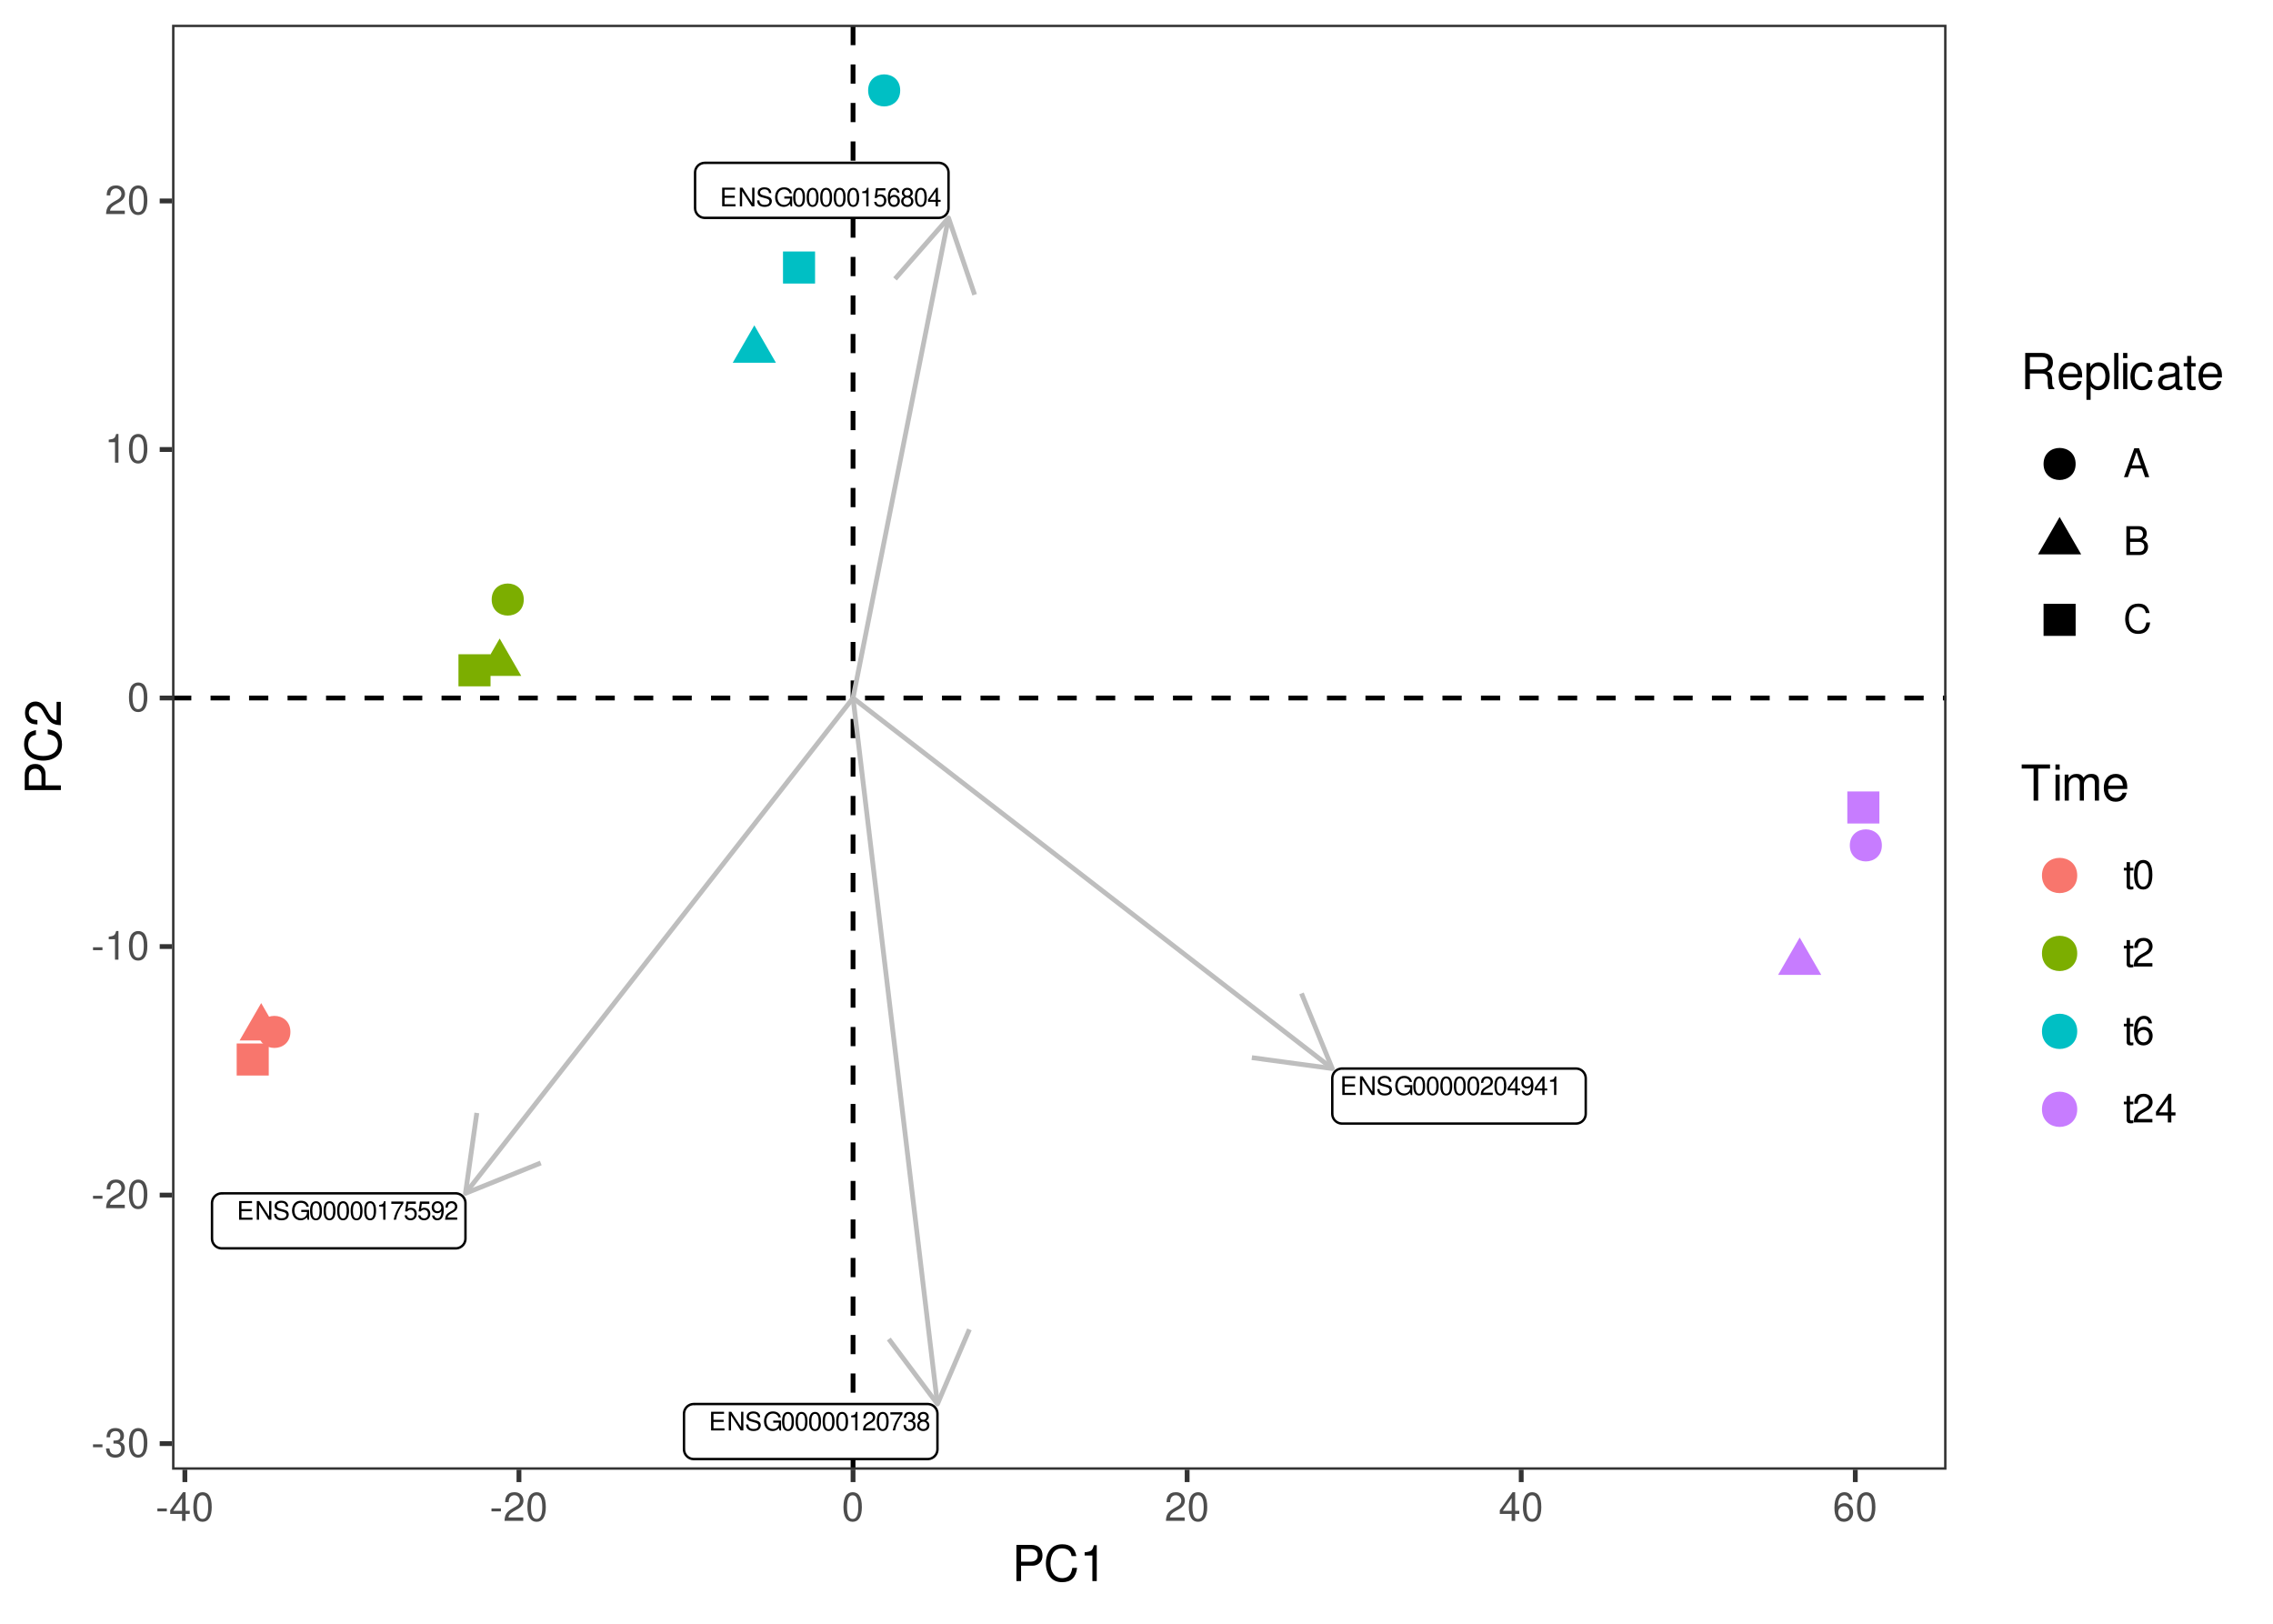 <?xml version="1.0" encoding="UTF-8"?>
<svg xmlns="http://www.w3.org/2000/svg" xmlns:xlink="http://www.w3.org/1999/xlink" width="504pt" height="360pt" viewBox="0 0 504 360" version="1.1">
<defs>
<g>
<symbol overflow="visible" id="glyph0-0">
<path style="stroke:none;" d=""/>
</symbol>
<symbol overflow="visible" id="glyph0-1">
<path style="stroke:none;" d="M 1.047 -1.891 L 3.297 -1.891 L 3.297 -2.359 L 1.047 -2.359 L 1.047 -3.688 L 3.391 -3.688 L 3.391 -4.141 L 0.516 -4.141 L 0.516 0 L 3.484 0 L 3.484 -0.469 L 1.047 -0.469 Z M 1.047 -1.891 "/>
</symbol>
<symbol overflow="visible" id="glyph0-2">
<path style="stroke:none;" d="M 3.672 -4.141 L 3.172 -4.141 L 3.172 -0.75 L 1 -4.141 L 0.438 -4.141 L 0.438 0 L 0.938 0 L 0.938 -3.359 L 3.078 0 L 3.672 0 Z M 3.672 -4.141 "/>
</symbol>
<symbol overflow="visible" id="glyph0-3">
<path style="stroke:none;" d="M 3.391 -2.922 C 3.391 -3.219 3.375 -3.297 3.281 -3.484 C 3.047 -3.969 2.578 -4.219 1.875 -4.219 C 0.969 -4.219 0.391 -3.75 0.391 -3 C 0.391 -2.484 0.672 -2.172 1.219 -2.031 L 2.234 -1.75 C 2.766 -1.625 3 -1.406 3 -1.094 C 3 -0.859 2.891 -0.641 2.703 -0.516 C 2.547 -0.391 2.281 -0.328 1.938 -0.328 C 1.484 -0.328 1.188 -0.438 0.984 -0.688 C 0.844 -0.859 0.766 -1.062 0.781 -1.312 L 0.266 -1.312 C 0.281 -0.938 0.359 -0.688 0.516 -0.453 C 0.797 -0.062 1.281 0.125 1.906 0.125 C 2.406 0.125 2.812 0.016 3.078 -0.188 C 3.359 -0.406 3.531 -0.781 3.531 -1.141 C 3.531 -1.656 3.219 -2.031 2.656 -2.172 L 1.609 -2.453 C 1.109 -2.594 0.922 -2.75 0.922 -3.078 C 0.922 -3.484 1.297 -3.766 1.859 -3.766 C 2.516 -3.766 2.891 -3.469 2.891 -2.922 Z M 3.391 -2.922 "/>
</symbol>
<symbol overflow="visible" id="glyph0-4">
<path style="stroke:none;" d="M 4.031 -2.188 L 2.297 -2.188 L 2.297 -1.719 L 3.562 -1.719 L 3.562 -1.609 C 3.562 -0.875 3.016 -0.328 2.266 -0.328 C 1.844 -0.328 1.469 -0.484 1.219 -0.75 C 0.938 -1.047 0.781 -1.547 0.781 -2.062 C 0.781 -3.078 1.359 -3.75 2.234 -3.75 C 2.859 -3.75 3.328 -3.422 3.438 -2.891 L 3.969 -2.891 C 3.828 -3.734 3.188 -4.219 2.234 -4.219 C 1.734 -4.219 1.328 -4.078 1 -3.812 C 0.516 -3.422 0.25 -2.781 0.25 -2.031 C 0.25 -0.75 1.031 0.125 2.156 0.125 C 2.719 0.125 3.156 -0.078 3.562 -0.531 L 3.703 0.016 L 4.031 0.016 Z M 4.031 -2.188 "/>
</symbol>
<symbol overflow="visible" id="glyph0-5">
<path style="stroke:none;" d="M 1.562 -4.109 C 1.188 -4.109 0.844 -3.938 0.641 -3.656 C 0.375 -3.297 0.25 -2.75 0.25 -1.984 C 0.25 -0.609 0.703 0.125 1.562 0.125 C 2.422 0.125 2.891 -0.609 2.891 -1.953 C 2.891 -2.75 2.766 -3.281 2.484 -3.656 C 2.281 -3.953 1.938 -4.109 1.562 -4.109 Z M 1.562 -3.672 C 2.109 -3.672 2.375 -3.109 2.375 -2 C 2.375 -0.828 2.109 -0.281 1.547 -0.281 C 1.031 -0.281 0.75 -0.859 0.75 -1.984 C 0.75 -3.109 1.031 -3.672 1.562 -3.672 Z M 1.562 -3.672 "/>
</symbol>
<symbol overflow="visible" id="glyph0-6">
<path style="stroke:none;" d="M 2.875 -0.5 L 0.75 -0.5 C 0.812 -0.844 0.984 -1.047 1.484 -1.359 L 2.047 -1.672 C 2.609 -1.984 2.906 -2.406 2.906 -2.906 C 2.906 -3.25 2.766 -3.578 2.531 -3.797 C 2.297 -4.016 2 -4.109 1.609 -4.109 C 1.109 -4.109 0.719 -3.938 0.5 -3.578 C 0.359 -3.359 0.297 -3.109 0.281 -2.688 L 0.781 -2.688 C 0.797 -2.969 0.844 -3.141 0.906 -3.266 C 1.031 -3.516 1.297 -3.672 1.594 -3.672 C 2.047 -3.672 2.391 -3.344 2.391 -2.906 C 2.391 -2.578 2.203 -2.281 1.844 -2.078 L 1.328 -1.781 C 0.484 -1.297 0.234 -0.906 0.188 0 L 2.875 0 Z M 2.875 -0.5 "/>
</symbol>
<symbol overflow="visible" id="glyph0-7">
<path style="stroke:none;" d="M 1.859 -1 L 1.859 0 L 2.359 0 L 2.359 -1 L 2.953 -1 L 2.953 -1.438 L 2.359 -1.438 L 2.359 -4.109 L 1.984 -4.109 L 0.156 -1.531 L 0.156 -1 Z M 1.859 -1.438 L 0.594 -1.438 L 1.859 -3.266 Z M 1.859 -1.438 "/>
</symbol>
<symbol overflow="visible" id="glyph0-8">
<path style="stroke:none;" d="M 0.297 -0.938 C 0.391 -0.266 0.828 0.125 1.438 0.125 C 1.891 0.125 2.297 -0.078 2.531 -0.453 C 2.781 -0.859 2.891 -1.359 2.891 -2.109 C 2.891 -2.797 2.797 -3.234 2.547 -3.594 C 2.328 -3.938 1.984 -4.109 1.531 -4.109 C 0.766 -4.109 0.219 -3.531 0.219 -2.734 C 0.219 -1.984 0.734 -1.453 1.453 -1.453 C 1.844 -1.453 2.125 -1.594 2.375 -1.906 C 2.375 -0.875 2.047 -0.312 1.484 -0.312 C 1.125 -0.312 0.875 -0.547 0.797 -0.938 Z M 1.531 -3.672 C 2 -3.672 2.344 -3.281 2.344 -2.75 C 2.344 -2.25 2 -1.891 1.516 -1.891 C 1.031 -1.891 0.734 -2.234 0.734 -2.781 C 0.734 -3.297 1.062 -3.672 1.531 -3.672 Z M 1.531 -3.672 "/>
</symbol>
<symbol overflow="visible" id="glyph0-9">
<path style="stroke:none;" d="M 1.469 -2.922 L 1.469 0 L 1.969 0 L 1.969 -4.109 L 1.641 -4.109 C 1.469 -3.484 1.359 -3.391 0.578 -3.297 L 0.578 -2.922 Z M 1.469 -2.922 "/>
</symbol>
<symbol overflow="visible" id="glyph0-10">
<path style="stroke:none;" d="M 2.953 -4.031 L 0.266 -4.031 L 0.266 -3.531 L 2.438 -3.531 C 1.484 -2.172 1.094 -1.328 0.781 0 L 1.312 0 C 1.547 -1.297 2.047 -2.406 2.953 -3.609 Z M 2.953 -4.031 "/>
</symbol>
<symbol overflow="visible" id="glyph0-11">
<path style="stroke:none;" d="M 2.703 -4.031 L 0.625 -4.031 L 0.328 -1.844 L 0.781 -1.844 C 1.016 -2.109 1.219 -2.219 1.531 -2.219 C 2.062 -2.219 2.406 -1.844 2.406 -1.25 C 2.406 -0.672 2.062 -0.312 1.531 -0.312 C 1.094 -0.312 0.812 -0.531 0.703 -0.984 L 0.203 -0.984 C 0.266 -0.656 0.328 -0.5 0.438 -0.359 C 0.672 -0.047 1.078 0.125 1.531 0.125 C 2.344 0.125 2.922 -0.453 2.922 -1.312 C 2.922 -2.109 2.391 -2.656 1.609 -2.656 C 1.328 -2.656 1.109 -2.578 0.875 -2.406 L 1.031 -3.531 L 2.703 -3.531 Z M 2.703 -4.031 "/>
</symbol>
<symbol overflow="visible" id="glyph0-12">
<path style="stroke:none;" d="M 2.828 -3.047 C 2.734 -3.719 2.297 -4.109 1.688 -4.109 C 1.25 -4.109 0.844 -3.891 0.609 -3.531 C 0.359 -3.125 0.25 -2.625 0.25 -1.875 C 0.25 -1.188 0.344 -0.75 0.578 -0.375 C 0.797 -0.047 1.156 0.125 1.594 0.125 C 2.359 0.125 2.922 -0.438 2.922 -1.25 C 2.922 -2 2.406 -2.531 1.688 -2.531 C 1.281 -2.531 0.969 -2.391 0.75 -2.094 C 0.766 -3.109 1.078 -3.672 1.656 -3.672 C 2 -3.672 2.25 -3.438 2.328 -3.047 Z M 1.625 -2.094 C 2.109 -2.094 2.406 -1.75 2.406 -1.203 C 2.406 -0.688 2.062 -0.312 1.609 -0.312 C 1.141 -0.312 0.781 -0.703 0.781 -1.234 C 0.781 -1.734 1.125 -2.094 1.625 -2.094 Z M 1.625 -2.094 "/>
</symbol>
<symbol overflow="visible" id="glyph0-13">
<path style="stroke:none;" d="M 2.219 -2.172 C 2.641 -2.422 2.781 -2.625 2.781 -3.016 C 2.781 -3.656 2.281 -4.109 1.562 -4.109 C 0.859 -4.109 0.359 -3.656 0.359 -3.016 C 0.359 -2.625 0.484 -2.422 0.906 -2.172 C 0.438 -1.938 0.203 -1.594 0.203 -1.141 C 0.203 -0.391 0.766 0.125 1.562 0.125 C 2.359 0.125 2.922 -0.391 2.922 -1.141 C 2.922 -1.594 2.688 -1.938 2.219 -2.172 Z M 1.562 -3.672 C 1.984 -3.672 2.266 -3.406 2.266 -3 C 2.266 -2.609 1.984 -2.359 1.562 -2.359 C 1.141 -2.359 0.859 -2.609 0.859 -3.016 C 0.859 -3.406 1.141 -3.672 1.562 -3.672 Z M 1.562 -1.938 C 2.062 -1.938 2.406 -1.609 2.406 -1.125 C 2.406 -0.641 2.062 -0.312 1.547 -0.312 C 1.062 -0.312 0.719 -0.641 0.719 -1.125 C 0.719 -1.609 1.062 -1.938 1.562 -1.938 Z M 1.562 -1.938 "/>
</symbol>
<symbol overflow="visible" id="glyph0-14">
<path style="stroke:none;" d="M 1.25 -1.891 L 1.531 -1.891 C 2.078 -1.891 2.359 -1.641 2.359 -1.141 C 2.359 -0.625 2.047 -0.312 1.531 -0.312 C 0.984 -0.312 0.719 -0.594 0.688 -1.188 L 0.188 -1.188 C 0.203 -0.859 0.266 -0.641 0.359 -0.469 C 0.562 -0.062 0.969 0.125 1.516 0.125 C 2.344 0.125 2.875 -0.375 2.875 -1.156 C 2.875 -1.672 2.672 -1.953 2.203 -2.125 C 2.578 -2.281 2.766 -2.562 2.766 -2.984 C 2.766 -3.688 2.297 -4.109 1.531 -4.109 C 0.719 -4.109 0.281 -3.656 0.266 -2.781 L 0.766 -2.781 C 0.781 -3.031 0.797 -3.172 0.859 -3.297 C 0.969 -3.531 1.219 -3.672 1.531 -3.672 C 1.984 -3.672 2.25 -3.406 2.25 -2.969 C 2.25 -2.672 2.141 -2.5 1.922 -2.406 C 1.781 -2.344 1.609 -2.328 1.25 -2.312 Z M 1.25 -1.891 "/>
</symbol>
<symbol overflow="visible" id="glyph1-0">
<path style="stroke:none;" d=""/>
</symbol>
<symbol overflow="visible" id="glyph1-1">
<path style="stroke:none;" d="M 2.5 -2.75 L 0.406 -2.75 L 0.406 -2.109 L 2.5 -2.109 Z M 2.5 -2.75 "/>
</symbol>
<symbol overflow="visible" id="glyph1-2">
<path style="stroke:none;" d="M 1.938 -2.922 L 2.359 -2.922 C 3.203 -2.922 3.656 -2.531 3.656 -1.766 C 3.656 -0.969 3.172 -0.484 2.375 -0.484 C 1.516 -0.484 1.109 -0.922 1.062 -1.844 L 0.281 -1.844 C 0.312 -1.344 0.406 -1 0.547 -0.719 C 0.875 -0.109 1.484 0.203 2.344 0.203 C 3.625 0.203 4.453 -0.578 4.453 -1.781 C 4.453 -2.594 4.141 -3.031 3.391 -3.297 C 3.969 -3.531 4.266 -3.969 4.266 -4.609 C 4.266 -5.703 3.547 -6.359 2.359 -6.359 C 1.109 -6.359 0.438 -5.656 0.406 -4.312 L 1.188 -4.312 C 1.203 -4.703 1.234 -4.922 1.328 -5.109 C 1.5 -5.469 1.891 -5.688 2.375 -5.688 C 3.062 -5.688 3.469 -5.266 3.469 -4.578 C 3.469 -4.141 3.312 -3.859 2.969 -3.719 C 2.766 -3.625 2.484 -3.594 1.938 -3.578 Z M 1.938 -2.922 "/>
</symbol>
<symbol overflow="visible" id="glyph1-3">
<path style="stroke:none;" d="M 2.422 -6.359 C 1.844 -6.359 1.312 -6.094 0.984 -5.672 C 0.578 -5.109 0.375 -4.25 0.375 -3.078 C 0.375 -0.938 1.078 0.203 2.422 0.203 C 3.734 0.203 4.453 -0.938 4.453 -3.031 C 4.453 -4.25 4.266 -5.078 3.859 -5.672 C 3.531 -6.109 3.016 -6.359 2.422 -6.359 Z M 2.422 -5.672 C 3.25 -5.672 3.672 -4.828 3.672 -3.094 C 3.672 -1.281 3.266 -0.438 2.406 -0.438 C 1.578 -0.438 1.172 -1.312 1.172 -3.062 C 1.172 -4.828 1.578 -5.672 2.422 -5.672 Z M 2.422 -5.672 "/>
</symbol>
<symbol overflow="visible" id="glyph1-4">
<path style="stroke:none;" d="M 4.453 -0.766 L 1.172 -0.766 C 1.25 -1.297 1.531 -1.625 2.297 -2.094 L 3.172 -2.594 C 4.047 -3.062 4.5 -3.719 4.5 -4.5 C 4.5 -5.031 4.281 -5.531 3.922 -5.875 C 3.547 -6.203 3.094 -6.359 2.5 -6.359 C 1.703 -6.359 1.125 -6.078 0.781 -5.531 C 0.547 -5.203 0.453 -4.797 0.438 -4.156 L 1.219 -4.156 C 1.234 -4.594 1.297 -4.844 1.406 -5.062 C 1.594 -5.438 2 -5.688 2.469 -5.688 C 3.172 -5.688 3.703 -5.172 3.703 -4.484 C 3.703 -3.969 3.406 -3.531 2.859 -3.219 L 2.047 -2.75 C 0.75 -2 0.375 -1.406 0.297 -0.016 L 4.453 -0.016 Z M 4.453 -0.766 "/>
</symbol>
<symbol overflow="visible" id="glyph1-5">
<path style="stroke:none;" d="M 2.281 -4.531 L 2.281 0 L 3.047 0 L 3.047 -6.359 L 2.547 -6.359 C 2.266 -5.391 2.094 -5.25 0.891 -5.094 L 0.891 -4.531 Z M 2.281 -4.531 "/>
</symbol>
<symbol overflow="visible" id="glyph1-6">
<path style="stroke:none;" d="M 2.875 -1.547 L 2.875 0 L 3.656 0 L 3.656 -1.547 L 4.578 -1.547 L 4.578 -2.234 L 3.656 -2.234 L 3.656 -6.359 L 3.078 -6.359 L 0.25 -2.359 L 0.25 -1.547 Z M 2.875 -2.234 L 0.922 -2.234 L 2.875 -5.047 Z M 2.875 -2.234 "/>
</symbol>
<symbol overflow="visible" id="glyph1-7">
<path style="stroke:none;" d="M 4.375 -4.703 C 4.234 -5.75 3.562 -6.359 2.609 -6.359 C 1.922 -6.359 1.312 -6.031 0.938 -5.453 C 0.547 -4.828 0.375 -4.062 0.375 -2.906 C 0.375 -1.828 0.531 -1.156 0.906 -0.594 C 1.234 -0.078 1.781 0.203 2.469 0.203 C 3.656 0.203 4.516 -0.688 4.516 -1.922 C 4.516 -3.094 3.719 -3.922 2.609 -3.922 C 1.984 -3.922 1.5 -3.688 1.172 -3.234 C 1.172 -4.797 1.672 -5.672 2.562 -5.672 C 3.109 -5.672 3.484 -5.328 3.609 -4.703 Z M 2.5 -3.234 C 3.25 -3.234 3.719 -2.703 3.719 -1.859 C 3.719 -1.062 3.188 -0.484 2.484 -0.484 C 1.766 -0.484 1.219 -1.094 1.219 -1.906 C 1.219 -2.688 1.734 -3.234 2.5 -3.234 Z M 2.5 -3.234 "/>
</symbol>
<symbol overflow="visible" id="glyph1-8">
<path style="stroke:none;" d="M 4.172 -1.922 L 4.828 0 L 5.75 0 L 3.5 -6.406 L 2.438 -6.406 L 0.156 0 L 1.016 0 L 1.703 -1.922 Z M 3.938 -2.609 L 1.906 -2.609 L 2.953 -5.531 Z M 3.938 -2.609 "/>
</symbol>
<symbol overflow="visible" id="glyph1-9">
<path style="stroke:none;" d="M 0.688 0 L 3.594 0 C 4.203 0 4.641 -0.172 4.984 -0.531 C 5.297 -0.875 5.484 -1.328 5.484 -1.828 C 5.484 -2.609 5.125 -3.062 4.312 -3.391 C 4.906 -3.656 5.203 -4.125 5.203 -4.781 C 5.203 -5.266 5.016 -5.672 4.688 -5.969 C 4.344 -6.266 3.922 -6.406 3.297 -6.406 L 0.688 -6.406 Z M 1.516 -3.656 L 1.516 -5.688 L 3.094 -5.688 C 3.547 -5.688 3.812 -5.625 4.031 -5.469 C 4.25 -5.281 4.375 -5.016 4.375 -4.672 C 4.375 -4.312 4.25 -4.062 4.031 -3.875 C 3.812 -3.719 3.547 -3.656 3.094 -3.656 Z M 1.516 -0.719 L 1.516 -2.922 L 3.516 -2.922 C 4.234 -2.922 4.656 -2.516 4.656 -1.828 C 4.656 -1.141 4.234 -0.719 3.516 -0.719 Z M 1.516 -0.719 "/>
</symbol>
<symbol overflow="visible" id="glyph1-10">
<path style="stroke:none;" d="M 5.828 -4.422 C 5.562 -5.828 4.766 -6.516 3.359 -6.516 C 2.484 -6.516 1.797 -6.25 1.312 -5.719 C 0.734 -5.078 0.422 -4.172 0.422 -3.125 C 0.422 -2.078 0.75 -1.172 1.344 -0.547 C 1.844 -0.031 2.484 0.203 3.312 0.203 C 4.875 0.203 5.766 -0.641 5.953 -2.344 L 5.109 -2.344 C 5.047 -1.906 4.953 -1.594 4.828 -1.344 C 4.562 -0.812 4.016 -0.516 3.328 -0.516 C 2.047 -0.516 1.234 -1.547 1.234 -3.141 C 1.234 -4.781 2 -5.797 3.25 -5.797 C 3.781 -5.797 4.25 -5.641 4.516 -5.391 C 4.766 -5.172 4.891 -4.906 4.984 -4.422 Z M 5.828 -4.422 "/>
</symbol>
<symbol overflow="visible" id="glyph1-11">
<path style="stroke:none;" d="M 2.234 -4.609 L 1.484 -4.609 L 1.484 -5.875 L 0.75 -5.875 L 0.75 -4.609 L 0.125 -4.609 L 0.125 -4.016 L 0.75 -4.016 L 0.75 -0.531 C 0.75 -0.047 1.062 0.203 1.641 0.203 C 1.828 0.203 1.984 0.188 2.234 0.141 L 2.234 -0.469 C 2.125 -0.453 2.031 -0.438 1.875 -0.438 C 1.562 -0.438 1.484 -0.531 1.484 -0.859 L 1.484 -4.016 L 2.234 -4.016 Z M 2.234 -4.609 "/>
</symbol>
<symbol overflow="visible" id="glyph2-0">
<path style="stroke:none;" d=""/>
</symbol>
<symbol overflow="visible" id="glyph2-1">
<path style="stroke:none;" d="M 2.031 -3.406 L 4.547 -3.406 C 5.172 -3.406 5.672 -3.594 6.094 -3.969 C 6.578 -4.406 6.781 -4.922 6.781 -5.672 C 6.781 -7.172 5.891 -8.016 4.312 -8.016 L 1 -8.016 L 1 0 L 2.031 0 Z M 2.031 -4.297 L 2.031 -7.109 L 4.156 -7.109 C 5.141 -7.109 5.719 -6.594 5.719 -5.703 C 5.719 -4.828 5.141 -4.297 4.156 -4.297 Z M 2.031 -4.297 "/>
</symbol>
<symbol overflow="visible" id="glyph2-2">
<path style="stroke:none;" d="M 7.281 -5.531 C 6.969 -7.297 5.953 -8.156 4.188 -8.156 C 3.109 -8.156 2.25 -7.812 1.656 -7.156 C 0.922 -6.359 0.531 -5.219 0.531 -3.922 C 0.531 -2.594 0.938 -1.469 1.688 -0.688 C 2.312 -0.047 3.109 0.25 4.141 0.25 C 6.109 0.25 7.203 -0.797 7.453 -2.922 L 6.391 -2.922 C 6.297 -2.375 6.188 -2 6.031 -1.688 C 5.703 -1.016 5.016 -0.656 4.156 -0.656 C 2.562 -0.656 1.547 -1.922 1.547 -3.922 C 1.547 -5.984 2.516 -7.25 4.062 -7.25 C 4.719 -7.25 5.328 -7.062 5.656 -6.75 C 5.953 -6.469 6.109 -6.141 6.234 -5.531 Z M 7.281 -5.531 "/>
</symbol>
<symbol overflow="visible" id="glyph2-3">
<path style="stroke:none;" d="M 2.844 -5.672 L 2.844 0 L 3.812 0 L 3.812 -7.953 L 3.172 -7.953 C 2.844 -6.734 2.625 -6.562 1.125 -6.375 L 1.125 -5.672 Z M 2.844 -5.672 "/>
</symbol>
<symbol overflow="visible" id="glyph2-4">
<path style="stroke:none;" d="M 2.047 -3.453 L 4.688 -3.453 C 5.594 -3.453 6 -3.016 6 -2.031 L 6 -1.312 C 6 -0.812 6.078 -0.328 6.219 0 L 7.469 0 L 7.469 -0.25 C 7.078 -0.516 7 -0.797 6.984 -1.875 C 6.969 -3.188 6.766 -3.594 5.891 -3.953 C 6.797 -4.406 7.156 -4.953 7.156 -5.875 C 7.156 -7.266 6.297 -8.016 4.719 -8.016 L 1.016 -8.016 L 1.016 0 L 2.047 0 Z M 2.047 -4.359 L 2.047 -7.109 L 4.516 -7.109 C 5.094 -7.109 5.422 -7.031 5.672 -6.812 C 5.953 -6.578 6.094 -6.219 6.094 -5.734 C 6.094 -4.781 5.609 -4.359 4.516 -4.359 Z M 2.047 -4.359 "/>
</symbol>
<symbol overflow="visible" id="glyph2-5">
<path style="stroke:none;" d="M 5.641 -2.578 C 5.641 -3.453 5.578 -3.984 5.406 -4.406 C 5.031 -5.359 4.156 -5.922 3.078 -5.922 C 1.469 -5.922 0.438 -4.703 0.438 -2.812 C 0.438 -0.906 1.438 0.25 3.062 0.25 C 4.375 0.25 5.297 -0.5 5.516 -1.75 L 4.594 -1.75 C 4.344 -0.984 3.828 -0.594 3.094 -0.594 C 2.516 -0.594 2.016 -0.859 1.703 -1.344 C 1.484 -1.672 1.406 -2 1.391 -2.578 Z M 1.422 -3.328 C 1.5 -4.391 2.141 -5.078 3.062 -5.078 C 4 -5.078 4.656 -4.359 4.656 -3.328 Z M 1.422 -3.328 "/>
</symbol>
<symbol overflow="visible" id="glyph2-6">
<path style="stroke:none;" d="M 0.594 2.391 L 1.516 2.391 L 1.516 -0.609 C 2 -0.016 2.547 0.25 3.281 0.25 C 4.781 0.25 5.75 -0.953 5.75 -2.781 C 5.75 -4.719 4.812 -5.922 3.281 -5.922 C 2.5 -5.922 1.875 -5.578 1.438 -4.891 L 1.438 -5.766 L 0.594 -5.766 Z M 3.125 -5.078 C 4.141 -5.078 4.797 -4.188 4.797 -2.812 C 4.797 -1.5 4.125 -0.609 3.125 -0.609 C 2.141 -0.609 1.516 -1.484 1.516 -2.844 C 1.516 -4.188 2.141 -5.078 3.125 -5.078 Z M 3.125 -5.078 "/>
</symbol>
<symbol overflow="visible" id="glyph2-7">
<path style="stroke:none;" d="M 1.672 -8.016 L 0.75 -8.016 L 0.75 0 L 1.672 0 Z M 1.672 -8.016 "/>
</symbol>
<symbol overflow="visible" id="glyph2-8">
<path style="stroke:none;" d="M 1.656 -5.766 L 0.734 -5.766 L 0.734 0 L 1.656 0 Z M 1.656 -8.016 L 0.719 -8.016 L 0.719 -6.859 L 1.656 -6.859 Z M 1.656 -8.016 "/>
</symbol>
<symbol overflow="visible" id="glyph2-9">
<path style="stroke:none;" d="M 5.188 -3.828 C 5.141 -4.391 5.016 -4.75 4.797 -5.078 C 4.406 -5.609 3.703 -5.922 2.906 -5.922 C 1.344 -5.922 0.344 -4.703 0.344 -2.781 C 0.344 -0.922 1.328 0.25 2.891 0.25 C 4.266 0.25 5.141 -0.578 5.25 -1.984 L 4.328 -1.984 C 4.172 -1.062 3.703 -0.594 2.922 -0.594 C 1.906 -0.594 1.297 -1.422 1.297 -2.781 C 1.297 -4.219 1.891 -5.078 2.891 -5.078 C 3.656 -5.078 4.141 -4.625 4.25 -3.828 Z M 5.188 -3.828 "/>
</symbol>
<symbol overflow="visible" id="glyph2-10">
<path style="stroke:none;" d="M 5.891 -0.531 C 5.781 -0.516 5.734 -0.516 5.688 -0.516 C 5.375 -0.516 5.188 -0.688 5.188 -0.969 L 5.188 -4.359 C 5.188 -5.375 4.438 -5.922 3.031 -5.922 C 2.172 -5.922 1.5 -5.688 1.109 -5.266 C 0.844 -4.969 0.734 -4.625 0.719 -4.062 L 1.641 -4.062 C 1.719 -4.766 2.141 -5.078 2.984 -5.078 C 3.828 -5.078 4.281 -4.781 4.281 -4.219 L 4.281 -3.984 C 4.266 -3.594 4.062 -3.438 3.328 -3.344 C 2.031 -3.172 1.828 -3.141 1.469 -2.984 C 0.797 -2.703 0.469 -2.203 0.469 -1.453 C 0.469 -0.406 1.188 0.25 2.359 0.25 C 3.078 0.25 3.656 0 4.312 -0.594 C 4.375 0 4.656 0.25 5.266 0.25 C 5.453 0.25 5.578 0.234 5.891 0.156 Z M 4.281 -1.812 C 4.281 -1.5 4.188 -1.312 3.922 -1.062 C 3.547 -0.719 3.094 -0.547 2.547 -0.547 C 1.844 -0.547 1.422 -0.891 1.422 -1.469 C 1.422 -2.078 1.812 -2.391 2.812 -2.531 C 3.781 -2.656 3.969 -2.703 4.281 -2.844 Z M 4.281 -1.812 "/>
</symbol>
<symbol overflow="visible" id="glyph2-11">
<path style="stroke:none;" d="M 2.797 -5.766 L 1.844 -5.766 L 1.844 -7.344 L 0.938 -7.344 L 0.938 -5.766 L 0.156 -5.766 L 0.156 -5.016 L 0.938 -5.016 L 0.938 -0.656 C 0.938 -0.062 1.328 0.25 2.047 0.25 C 2.281 0.25 2.484 0.234 2.797 0.172 L 2.797 -0.594 C 2.656 -0.562 2.547 -0.547 2.359 -0.547 C 1.953 -0.547 1.844 -0.656 1.844 -1.062 L 1.844 -5.016 L 2.797 -5.016 Z M 2.797 -5.766 "/>
</symbol>
<symbol overflow="visible" id="glyph2-12">
<path style="stroke:none;" d="M 3.891 -7.109 L 6.516 -7.109 L 6.516 -8.016 L 0.234 -8.016 L 0.234 -7.109 L 2.875 -7.109 L 2.875 0 L 3.891 0 Z M 3.891 -7.109 "/>
</symbol>
<symbol overflow="visible" id="glyph2-13">
<path style="stroke:none;" d="M 0.766 -5.766 L 0.766 0 L 1.688 0 L 1.688 -3.625 C 1.688 -4.453 2.297 -5.125 3.047 -5.125 C 3.734 -5.125 4.109 -4.703 4.109 -3.969 L 4.109 0 L 5.031 0 L 5.031 -3.625 C 5.031 -4.453 5.641 -5.125 6.391 -5.125 C 7.062 -5.125 7.453 -4.703 7.453 -3.969 L 7.453 0 L 8.375 0 L 8.375 -4.328 C 8.375 -5.359 7.781 -5.922 6.703 -5.922 C 5.938 -5.922 5.484 -5.703 4.938 -5.047 C 4.594 -5.672 4.141 -5.922 3.391 -5.922 C 2.625 -5.922 2.094 -5.641 1.609 -4.953 L 1.609 -5.766 Z M 0.766 -5.766 "/>
</symbol>
<symbol overflow="visible" id="glyph3-0">
<path style="stroke:none;" d=""/>
</symbol>
<symbol overflow="visible" id="glyph3-1">
<path style="stroke:none;" d="M -3.406 -2.031 L -3.406 -4.547 C -3.406 -5.172 -3.594 -5.672 -3.969 -6.094 C -4.406 -6.578 -4.922 -6.781 -5.672 -6.781 C -7.172 -6.781 -8.016 -5.891 -8.016 -4.312 L -8.016 -1 L 0 -1 L 0 -2.031 Z M -4.297 -2.031 L -7.109 -2.031 L -7.109 -4.156 C -7.109 -5.141 -6.594 -5.719 -5.703 -5.719 C -4.828 -5.719 -4.297 -5.141 -4.297 -4.156 Z M -4.297 -2.031 "/>
</symbol>
<symbol overflow="visible" id="glyph3-2">
<path style="stroke:none;" d="M -5.531 -7.281 C -7.297 -6.969 -8.156 -5.953 -8.156 -4.188 C -8.156 -3.109 -7.812 -2.25 -7.156 -1.656 C -6.359 -0.922 -5.219 -0.531 -3.922 -0.531 C -2.594 -0.531 -1.469 -0.938 -0.688 -1.688 C -0.047 -2.312 0.25 -3.109 0.25 -4.141 C 0.25 -6.109 -0.797 -7.203 -2.922 -7.453 L -2.922 -6.391 C -2.375 -6.297 -2 -6.188 -1.688 -6.031 C -1.016 -5.703 -0.656 -5.016 -0.656 -4.156 C -0.656 -2.562 -1.922 -1.547 -3.922 -1.547 C -5.984 -1.547 -7.25 -2.516 -7.25 -4.062 C -7.25 -4.719 -7.062 -5.328 -6.75 -5.656 C -6.469 -5.953 -6.141 -6.109 -5.531 -6.234 Z M -5.531 -7.281 "/>
</symbol>
<symbol overflow="visible" id="glyph3-3">
<path style="stroke:none;" d="M -0.953 -5.562 L -0.953 -1.469 C -1.609 -1.562 -2.031 -1.906 -2.625 -2.875 L -3.234 -3.969 C -3.844 -5.062 -4.656 -5.625 -5.625 -5.625 C -6.297 -5.625 -6.906 -5.359 -7.344 -4.891 C -7.75 -4.438 -7.953 -3.859 -7.953 -3.125 C -7.953 -2.141 -7.594 -1.391 -6.922 -0.969 C -6.5 -0.688 -6 -0.578 -5.203 -0.547 L -5.203 -1.516 C -5.734 -1.547 -6.062 -1.609 -6.328 -1.75 C -6.812 -2 -7.109 -2.516 -7.109 -3.094 C -7.109 -3.969 -6.469 -4.625 -5.609 -4.625 C -4.969 -4.625 -4.422 -4.266 -4.031 -3.578 L -3.438 -2.562 C -2.5 -0.938 -1.75 -0.469 -0.016 -0.375 L -0.016 -5.562 Z M -0.953 -5.562 "/>
</symbol>
</g>
<clipPath id="clip1">
  <path d="M 38.152 5.48 L 431.605 5.48 L 431.605 325.852 L 38.152 325.852 Z M 38.152 5.48 "/>
</clipPath>
<clipPath id="clip2">
  <path d="M 188 5.48 L 190 5.48 L 190 325.852 L 188 325.852 Z M 188 5.48 "/>
</clipPath>
<clipPath id="clip3">
  <path d="M 38.152 154 L 431.605 154 L 431.605 156 L 38.152 156 Z M 38.152 154 "/>
</clipPath>
<clipPath id="clip4">
  <path d="M 38.152 5.48 L 431.605 5.48 L 431.605 325.852 L 38.152 325.852 Z M 38.152 5.48 "/>
</clipPath>
</defs>
<g id="surface1341">
<rect x="0" y="0" width="504" height="360" style="fill:rgb(100%,100%,100%);fill-opacity:1;stroke:none;"/>
<rect x="0" y="0" width="504" height="360" style="fill:rgb(100%,100%,100%);fill-opacity:1;stroke:none;"/>
<path style="fill:none;stroke-width:1.067;stroke-linecap:round;stroke-linejoin:round;stroke:rgb(100%,100%,100%);stroke-opacity:1;stroke-miterlimit:10;" d="M 0 360 L 504 360 L 504 0 L 0 0 Z M 0 360 "/>
<g clip-path="url(#clip1)" clip-rule="nonzero">
<path style=" stroke:none;fill-rule:nonzero;fill:rgb(100%,100%,100%);fill-opacity:1;" d="M 38.152 325.848 L 431.605 325.848 L 431.605 5.477 L 38.152 5.477 Z M 38.152 325.848 "/>
</g>
<path style=" stroke:none;fill-rule:nonzero;fill:rgb(97.255%,46.275%,42.745%);fill-opacity:1;" d="M 64.395 228.789 C 64.395 233.527 57.285 233.527 57.285 228.789 C 57.285 224.047 64.395 224.047 64.395 228.789 "/>
<path style=" stroke:none;fill-rule:nonzero;fill:rgb(97.255%,46.275%,42.745%);fill-opacity:1;" d="M 57.914 222.391 L 62.703 230.684 L 53.125 230.684 Z M 57.914 222.391 "/>
<path style=" stroke:none;fill-rule:nonzero;fill:rgb(97.255%,46.275%,42.745%);fill-opacity:1;" d="M 52.48 238.457 L 59.59 238.457 L 59.59 231.348 L 52.48 231.348 Z M 52.48 238.457 "/>
<path style=" stroke:none;fill-rule:nonzero;fill:rgb(48.627%,68.235%,0%);fill-opacity:1;" d="M 116.137 132.926 C 116.137 137.668 109.023 137.668 109.023 132.926 C 109.023 128.188 116.137 128.188 116.137 132.926 "/>
<path style=" stroke:none;fill-rule:nonzero;fill:rgb(48.627%,68.235%,0%);fill-opacity:1;" d="M 110.789 141.566 L 115.578 149.859 L 106.004 149.859 Z M 110.789 141.566 "/>
<path style=" stroke:none;fill-rule:nonzero;fill:rgb(48.627%,68.235%,0%);fill-opacity:1;" d="M 101.656 152.168 L 108.766 152.168 L 108.766 145.055 L 101.656 145.055 Z M 101.656 152.168 "/>
<path style=" stroke:none;fill-rule:nonzero;fill:rgb(0%,74.902%,76.863%);fill-opacity:1;" d="M 199.605 20.043 C 199.605 24.781 192.492 24.781 192.492 20.043 C 192.492 15.301 199.605 15.301 199.605 20.043 "/>
<path style=" stroke:none;fill-rule:nonzero;fill:rgb(0%,74.902%,76.863%);fill-opacity:1;" d="M 167.262 72.129 L 172.047 80.422 L 162.473 80.422 Z M 167.262 72.129 "/>
<path style=" stroke:none;fill-rule:nonzero;fill:rgb(0%,74.902%,76.863%);fill-opacity:1;" d="M 173.617 62.867 L 180.727 62.867 L 180.727 55.758 L 173.617 55.758 Z M 173.617 62.867 "/>
<path style=" stroke:none;fill-rule:nonzero;fill:rgb(78.039%,48.627%,100%);fill-opacity:1;" d="M 417.273 187.434 C 417.273 192.172 410.164 192.172 410.164 187.434 C 410.164 182.691 417.273 182.691 417.273 187.434 "/>
<path style=" stroke:none;fill-rule:nonzero;fill:rgb(78.039%,48.627%,100%);fill-opacity:1;" d="M 399.047 207.852 L 403.836 216.145 L 394.262 216.145 Z M 399.047 207.852 "/>
<path style=" stroke:none;fill-rule:nonzero;fill:rgb(78.039%,48.627%,100%);fill-opacity:1;" d="M 409.613 182.582 L 416.723 182.582 L 416.723 175.473 L 409.613 175.473 Z M 409.613 182.582 "/>
<g clip-path="url(#clip2)" clip-rule="nonzero">
<path style="fill:none;stroke-width:1.067;stroke-linecap:butt;stroke-linejoin:round;stroke:rgb(0%,0%,0%);stroke-opacity:1;stroke-dasharray:4.268,4.268;stroke-miterlimit:10;" d="M 189.148 325.848 L 189.148 5.48 "/>
</g>
<g clip-path="url(#clip3)" clip-rule="nonzero">
<path style="fill:none;stroke-width:1.067;stroke-linecap:butt;stroke-linejoin:round;stroke:rgb(0%,0%,0%);stroke-opacity:1;stroke-dasharray:4.268,4.268;stroke-miterlimit:10;" d="M 38.152 154.758 L 431.602 154.758 "/>
</g>
<path style="fill:none;stroke-width:1.067;stroke-linecap:butt;stroke-linejoin:round;stroke:rgb(74.51%,74.51%,74.51%);stroke-opacity:1;stroke-miterlimit:10;" d="M 189.148 154.758 L 295.41 236.906 "/>
<path style="fill:none;stroke-width:1.067;stroke-linecap:butt;stroke-linejoin:round;stroke:rgb(74.51%,74.51%,74.51%);stroke-opacity:1;stroke-miterlimit:10;" d="M 277.574 234.492 L 295.41 236.906 L 288.582 220.25 "/>
<path style="fill:none;stroke-width:1.067;stroke-linecap:butt;stroke-linejoin:round;stroke:rgb(74.51%,74.51%,74.51%);stroke-opacity:1;stroke-miterlimit:10;" d="M 189.148 154.758 L 103.207 264.574 "/>
<path style="fill:none;stroke-width:1.067;stroke-linecap:butt;stroke-linejoin:round;stroke:rgb(74.51%,74.51%,74.51%);stroke-opacity:1;stroke-miterlimit:10;" d="M 105.727 246.75 L 103.207 264.574 L 119.902 257.844 "/>
<path style="fill:none;stroke-width:1.067;stroke-linecap:butt;stroke-linejoin:round;stroke:rgb(74.51%,74.51%,74.51%);stroke-opacity:1;stroke-miterlimit:10;" d="M 189.148 154.758 L 210.32 48.305 "/>
<path style="fill:none;stroke-width:1.067;stroke-linecap:butt;stroke-linejoin:round;stroke:rgb(74.51%,74.51%,74.51%);stroke-opacity:1;stroke-miterlimit:10;" d="M 216.109 65.348 L 210.32 48.305 L 198.453 61.836 "/>
<path style="fill:none;stroke-width:1.067;stroke-linecap:butt;stroke-linejoin:round;stroke:rgb(74.51%,74.51%,74.51%);stroke-opacity:1;stroke-miterlimit:10;" d="M 189.148 154.758 L 207.863 311.285 "/>
<path style="fill:none;stroke-width:1.067;stroke-linecap:butt;stroke-linejoin:round;stroke:rgb(74.51%,74.51%,74.51%);stroke-opacity:1;stroke-miterlimit:10;" d="M 197.078 296.879 L 207.863 311.285 L 214.949 294.742 "/>
<path style="fill-rule:nonzero;fill:rgb(100%,100%,100%);fill-opacity:1;stroke-width:0.533;stroke-linecap:round;stroke-linejoin:round;stroke:rgb(0%,0%,0%);stroke-opacity:1;stroke-miterlimit:10;" d="M 297.57 249.105 L 349.449 249.105 L 349.363 249.102 L 349.711 249.09 L 350.051 249.02 L 350.375 248.898 L 350.676 248.723 L 350.945 248.504 L 351.176 248.242 L 351.363 247.949 L 351.5 247.629 L 351.582 247.293 L 351.609 246.945 L 351.609 239.066 L 351.582 238.719 L 351.5 238.383 L 351.363 238.062 L 351.176 237.77 L 350.945 237.508 L 350.676 237.289 L 350.375 237.113 L 350.051 236.992 L 349.711 236.922 L 349.449 236.906 L 297.57 236.906 L 297.832 236.922 L 297.484 236.906 L 297.137 236.949 L 296.805 237.047 L 296.492 237.195 L 296.203 237.391 L 295.953 237.633 L 295.746 237.91 L 295.582 238.219 L 295.473 238.547 L 295.418 238.891 L 295.41 239.066 L 295.41 246.945 L 295.418 246.77 L 295.418 247.117 L 295.473 247.461 L 295.582 247.793 L 295.746 248.102 L 295.953 248.379 L 296.203 248.617 L 296.492 248.816 L 296.805 248.965 L 297.137 249.062 L 297.484 249.102 Z M 297.57 249.105 "/>
<g style="fill:rgb(0%,0%,0%);fill-opacity:1;">
  <use xlink:href="#glyph0-1" x="297.117" y="242.762"/>
  <use xlink:href="#glyph0-2" x="301.117" y="242.762"/>
  <use xlink:href="#glyph0-3" x="305.117" y="242.762"/>
  <use xlink:href="#glyph0-4" x="309.117" y="242.762"/>
  <use xlink:href="#glyph0-5" x="313.117" y="242.762"/>
  <use xlink:href="#glyph0-5" x="316.117" y="242.762"/>
  <use xlink:href="#glyph0-5" x="319.117" y="242.762"/>
  <use xlink:href="#glyph0-5" x="322.117" y="242.762"/>
  <use xlink:href="#glyph0-5" x="325.117" y="242.762"/>
  <use xlink:href="#glyph0-6" x="328.117" y="242.762"/>
  <use xlink:href="#glyph0-5" x="331.117" y="242.762"/>
  <use xlink:href="#glyph0-7" x="334.117" y="242.762"/>
  <use xlink:href="#glyph0-8" x="337.117" y="242.762"/>
  <use xlink:href="#glyph0-7" x="340.117" y="242.762"/>
  <use xlink:href="#glyph0-9" x="343.117" y="242.762"/>
</g>
<path style="fill-rule:nonzero;fill:rgb(100%,100%,100%);fill-opacity:1;stroke-width:0.533;stroke-linecap:round;stroke-linejoin:round;stroke:rgb(0%,0%,0%);stroke-opacity:1;stroke-miterlimit:10;" d="M 49.168 276.773 L 101.047 276.773 L 100.961 276.773 L 101.309 276.758 L 101.648 276.691 L 101.973 276.566 L 102.273 276.391 L 102.543 276.172 L 102.773 275.914 L 102.961 275.617 L 103.098 275.297 L 103.18 274.961 L 103.207 274.613 L 103.207 266.734 L 103.18 266.387 L 103.098 266.051 L 102.961 265.73 L 102.773 265.438 L 102.543 265.176 L 102.273 264.957 L 101.973 264.785 L 101.648 264.66 L 101.309 264.59 L 101.047 264.574 L 49.168 264.574 L 49.43 264.59 L 49.082 264.578 L 48.734 264.617 L 48.402 264.715 L 48.086 264.863 L 47.801 265.062 L 47.551 265.301 L 47.344 265.582 L 47.18 265.887 L 47.07 266.219 L 47.016 266.562 L 47.008 266.734 L 47.008 274.613 L 47.016 274.441 L 47.016 274.789 L 47.07 275.133 L 47.18 275.461 L 47.344 275.77 L 47.551 276.047 L 47.801 276.289 L 48.086 276.484 L 48.402 276.633 L 48.734 276.73 L 49.082 276.773 Z M 49.168 276.773 "/>
<g style="fill:rgb(0%,0%,0%);fill-opacity:1;">
  <use xlink:href="#glyph0-1" x="52.5" y="270.43"/>
  <use xlink:href="#glyph0-2" x="56.5" y="270.43"/>
  <use xlink:href="#glyph0-3" x="60.5" y="270.43"/>
  <use xlink:href="#glyph0-4" x="64.5" y="270.43"/>
  <use xlink:href="#glyph0-5" x="68.5" y="270.43"/>
  <use xlink:href="#glyph0-5" x="71.5" y="270.43"/>
  <use xlink:href="#glyph0-5" x="74.5" y="270.43"/>
  <use xlink:href="#glyph0-5" x="77.5" y="270.43"/>
  <use xlink:href="#glyph0-5" x="80.5" y="270.43"/>
  <use xlink:href="#glyph0-9" x="83.5" y="270.43"/>
  <use xlink:href="#glyph0-10" x="86.5" y="270.43"/>
  <use xlink:href="#glyph0-11" x="89.5" y="270.43"/>
  <use xlink:href="#glyph0-11" x="92.5" y="270.43"/>
  <use xlink:href="#glyph0-8" x="95.5" y="270.43"/>
  <use xlink:href="#glyph0-6" x="98.5" y="270.43"/>
</g>
<path style="fill-rule:nonzero;fill:rgb(100%,100%,100%);fill-opacity:1;stroke-width:0.533;stroke-linecap:round;stroke-linejoin:round;stroke:rgb(0%,0%,0%);stroke-opacity:1;stroke-miterlimit:10;" d="M 156.281 48.305 L 208.16 48.305 L 208.074 48.301 L 208.422 48.289 L 208.762 48.219 L 209.086 48.094 L 209.391 47.922 L 209.656 47.699 L 209.887 47.441 L 210.074 47.148 L 210.211 46.828 L 210.293 46.488 L 210.32 46.145 L 210.32 38.262 L 210.293 37.918 L 210.211 37.578 L 210.074 37.258 L 209.887 36.965 L 209.656 36.707 L 209.391 36.484 L 209.086 36.312 L 208.762 36.188 L 208.422 36.117 L 208.16 36.102 L 156.281 36.102 L 156.543 36.117 L 156.195 36.105 L 155.852 36.148 L 155.516 36.242 L 155.203 36.391 L 154.914 36.59 L 154.664 36.832 L 154.457 37.109 L 154.293 37.418 L 154.184 37.746 L 154.129 38.09 L 154.121 38.262 L 154.121 46.145 L 154.129 45.969 L 154.129 46.316 L 154.184 46.66 L 154.293 46.988 L 154.457 47.297 L 154.664 47.574 L 154.914 47.816 L 155.203 48.012 L 155.516 48.164 L 155.852 48.258 L 156.195 48.301 Z M 156.281 48.305 "/>
<g style="fill:rgb(0%,0%,0%);fill-opacity:1;">
  <use xlink:href="#glyph0-1" x="159.613" y="45.746"/>
  <use xlink:href="#glyph0-2" x="163.613" y="45.746"/>
  <use xlink:href="#glyph0-3" x="167.613" y="45.746"/>
  <use xlink:href="#glyph0-4" x="171.613" y="45.746"/>
  <use xlink:href="#glyph0-5" x="175.613" y="45.746"/>
  <use xlink:href="#glyph0-5" x="178.613" y="45.746"/>
  <use xlink:href="#glyph0-5" x="181.613" y="45.746"/>
  <use xlink:href="#glyph0-5" x="184.613" y="45.746"/>
  <use xlink:href="#glyph0-5" x="187.613" y="45.746"/>
  <use xlink:href="#glyph0-9" x="190.613" y="45.746"/>
  <use xlink:href="#glyph0-11" x="193.613" y="45.746"/>
  <use xlink:href="#glyph0-12" x="196.613" y="45.746"/>
  <use xlink:href="#glyph0-13" x="199.613" y="45.746"/>
  <use xlink:href="#glyph0-5" x="202.613" y="45.746"/>
  <use xlink:href="#glyph0-7" x="205.613" y="45.746"/>
</g>
<path style="fill-rule:nonzero;fill:rgb(100%,100%,100%);fill-opacity:1;stroke-width:0.533;stroke-linecap:round;stroke-linejoin:round;stroke:rgb(0%,0%,0%);stroke-opacity:1;stroke-miterlimit:10;" d="M 153.824 323.488 L 205.703 323.488 L 205.617 323.484 L 205.965 323.473 L 206.305 323.402 L 206.629 323.277 L 206.93 323.105 L 207.199 322.887 L 207.43 322.625 L 207.617 322.332 L 207.754 322.012 L 207.836 321.672 L 207.863 321.328 L 207.863 313.445 L 207.836 313.102 L 207.754 312.762 L 207.617 312.441 L 207.43 312.148 L 207.199 311.891 L 206.93 311.668 L 206.629 311.496 L 206.305 311.371 L 205.965 311.305 L 205.703 311.285 L 153.824 311.285 L 154.086 311.305 L 153.738 311.289 L 153.391 311.332 L 153.059 311.426 L 152.746 311.578 L 152.457 311.773 L 152.207 312.016 L 152 312.293 L 151.836 312.602 L 151.727 312.93 L 151.672 313.273 L 151.664 313.445 L 151.664 321.328 L 151.672 321.152 L 151.672 321.5 L 151.727 321.844 L 151.836 322.172 L 152 322.48 L 152.207 322.758 L 152.457 323 L 152.746 323.199 L 153.059 323.348 L 153.391 323.445 L 153.738 323.484 Z M 153.824 323.488 "/>
<g style="fill:rgb(0%,0%,0%);fill-opacity:1;">
  <use xlink:href="#glyph0-1" x="157.156" y="317.145"/>
  <use xlink:href="#glyph0-2" x="161.156" y="317.145"/>
  <use xlink:href="#glyph0-3" x="165.156" y="317.145"/>
  <use xlink:href="#glyph0-4" x="169.156" y="317.145"/>
  <use xlink:href="#glyph0-5" x="173.156" y="317.145"/>
  <use xlink:href="#glyph0-5" x="176.156" y="317.145"/>
  <use xlink:href="#glyph0-5" x="179.156" y="317.145"/>
  <use xlink:href="#glyph0-5" x="182.156" y="317.145"/>
  <use xlink:href="#glyph0-5" x="185.156" y="317.145"/>
  <use xlink:href="#glyph0-9" x="188.156" y="317.145"/>
  <use xlink:href="#glyph0-6" x="191.156" y="317.145"/>
  <use xlink:href="#glyph0-5" x="194.156" y="317.145"/>
  <use xlink:href="#glyph0-10" x="197.156" y="317.145"/>
  <use xlink:href="#glyph0-14" x="200.156" y="317.145"/>
  <use xlink:href="#glyph0-13" x="203.156" y="317.145"/>
</g>
<g clip-path="url(#clip4)" clip-rule="nonzero">
<path style="fill:none;stroke-width:1.067;stroke-linecap:round;stroke-linejoin:round;stroke:rgb(20%,20%,20%);stroke-opacity:1;stroke-miterlimit:10;" d="M 38.152 325.848 L 431.605 325.848 L 431.605 5.477 L 38.152 5.477 Z M 38.152 325.848 "/>
</g>
<g style="fill:rgb(30.196%,30.196%,30.196%);fill-opacity:1;">
  <use xlink:href="#glyph1-1" x="20.219" y="322.974"/>
  <use xlink:href="#glyph1-2" x="23.219" y="322.974"/>
  <use xlink:href="#glyph1-3" x="28.219" y="322.974"/>
</g>
<g style="fill:rgb(30.196%,30.196%,30.196%);fill-opacity:1;">
  <use xlink:href="#glyph1-1" x="20.219" y="267.876"/>
  <use xlink:href="#glyph1-4" x="23.219" y="267.876"/>
  <use xlink:href="#glyph1-3" x="28.219" y="267.876"/>
</g>
<g style="fill:rgb(30.196%,30.196%,30.196%);fill-opacity:1;">
  <use xlink:href="#glyph1-1" x="20.219" y="212.774"/>
  <use xlink:href="#glyph1-5" x="23.219" y="212.774"/>
  <use xlink:href="#glyph1-3" x="28.219" y="212.774"/>
</g>
<g style="fill:rgb(30.196%,30.196%,30.196%);fill-opacity:1;">
  <use xlink:href="#glyph1-3" x="28.219" y="157.673"/>
</g>
<g style="fill:rgb(30.196%,30.196%,30.196%);fill-opacity:1;">
  <use xlink:href="#glyph1-5" x="23.219" y="102.571"/>
  <use xlink:href="#glyph1-3" x="28.219" y="102.571"/>
</g>
<g style="fill:rgb(30.196%,30.196%,30.196%);fill-opacity:1;">
  <use xlink:href="#glyph1-4" x="23.219" y="47.47"/>
  <use xlink:href="#glyph1-3" x="28.219" y="47.47"/>
</g>
<path style="fill:none;stroke-width:1.067;stroke-linecap:butt;stroke-linejoin:round;stroke:rgb(20%,20%,20%);stroke-opacity:1;stroke-miterlimit:10;" d="M 35.41 320.059 L 38.152 320.059 "/>
<path style="fill:none;stroke-width:1.067;stroke-linecap:butt;stroke-linejoin:round;stroke:rgb(20%,20%,20%);stroke-opacity:1;stroke-miterlimit:10;" d="M 35.41 264.961 L 38.152 264.961 "/>
<path style="fill:none;stroke-width:1.067;stroke-linecap:butt;stroke-linejoin:round;stroke:rgb(20%,20%,20%);stroke-opacity:1;stroke-miterlimit:10;" d="M 35.41 209.859 L 38.152 209.859 "/>
<path style="fill:none;stroke-width:1.067;stroke-linecap:butt;stroke-linejoin:round;stroke:rgb(20%,20%,20%);stroke-opacity:1;stroke-miterlimit:10;" d="M 35.41 154.758 L 38.152 154.758 "/>
<path style="fill:none;stroke-width:1.067;stroke-linecap:butt;stroke-linejoin:round;stroke:rgb(20%,20%,20%);stroke-opacity:1;stroke-miterlimit:10;" d="M 35.41 99.656 L 38.152 99.656 "/>
<path style="fill:none;stroke-width:1.067;stroke-linecap:butt;stroke-linejoin:round;stroke:rgb(20%,20%,20%);stroke-opacity:1;stroke-miterlimit:10;" d="M 35.41 44.555 L 38.152 44.555 "/>
<path style="fill:none;stroke-width:1.067;stroke-linecap:butt;stroke-linejoin:round;stroke:rgb(20%,20%,20%);stroke-opacity:1;stroke-miterlimit:10;" d="M 40.992 328.59 L 40.992 325.848 "/>
<path style="fill:none;stroke-width:1.067;stroke-linecap:butt;stroke-linejoin:round;stroke:rgb(20%,20%,20%);stroke-opacity:1;stroke-miterlimit:10;" d="M 115.07 328.59 L 115.07 325.848 "/>
<path style="fill:none;stroke-width:1.067;stroke-linecap:butt;stroke-linejoin:round;stroke:rgb(20%,20%,20%);stroke-opacity:1;stroke-miterlimit:10;" d="M 189.148 328.59 L 189.148 325.848 "/>
<path style="fill:none;stroke-width:1.067;stroke-linecap:butt;stroke-linejoin:round;stroke:rgb(20%,20%,20%);stroke-opacity:1;stroke-miterlimit:10;" d="M 263.227 328.59 L 263.227 325.848 "/>
<path style="fill:none;stroke-width:1.067;stroke-linecap:butt;stroke-linejoin:round;stroke:rgb(20%,20%,20%);stroke-opacity:1;stroke-miterlimit:10;" d="M 337.305 328.59 L 337.305 325.848 "/>
<path style="fill:none;stroke-width:1.067;stroke-linecap:butt;stroke-linejoin:round;stroke:rgb(20%,20%,20%);stroke-opacity:1;stroke-miterlimit:10;" d="M 411.383 328.59 L 411.383 325.848 "/>
<g style="fill:rgb(30.196%,30.196%,30.196%);fill-opacity:1;">
  <use xlink:href="#glyph1-1" x="34.492" y="337.196"/>
  <use xlink:href="#glyph1-6" x="37.492" y="337.196"/>
  <use xlink:href="#glyph1-3" x="42.492" y="337.196"/>
</g>
<g style="fill:rgb(30.196%,30.196%,30.196%);fill-opacity:1;">
  <use xlink:href="#glyph1-1" x="108.57" y="337.196"/>
  <use xlink:href="#glyph1-4" x="111.57" y="337.196"/>
  <use xlink:href="#glyph1-3" x="116.57" y="337.196"/>
</g>
<g style="fill:rgb(30.196%,30.196%,30.196%);fill-opacity:1;">
  <use xlink:href="#glyph1-3" x="186.648" y="337.196"/>
</g>
<g style="fill:rgb(30.196%,30.196%,30.196%);fill-opacity:1;">
  <use xlink:href="#glyph1-4" x="258.227" y="337.196"/>
  <use xlink:href="#glyph1-3" x="263.227" y="337.196"/>
</g>
<g style="fill:rgb(30.196%,30.196%,30.196%);fill-opacity:1;">
  <use xlink:href="#glyph1-6" x="332.305" y="337.196"/>
  <use xlink:href="#glyph1-3" x="337.305" y="337.196"/>
</g>
<g style="fill:rgb(30.196%,30.196%,30.196%);fill-opacity:1;">
  <use xlink:href="#glyph1-7" x="406.383" y="337.196"/>
  <use xlink:href="#glyph1-3" x="411.383" y="337.196"/>
</g>
<g style="fill:rgb(0%,0%,0%);fill-opacity:1;">
  <use xlink:href="#glyph2-1" x="224.375" y="350.538"/>
  <use xlink:href="#glyph2-2" x="231.375" y="350.538"/>
  <use xlink:href="#glyph2-3" x="239.375" y="350.538"/>
</g>
<g style="fill:rgb(0%,0%,0%);fill-opacity:1;">
  <use xlink:href="#glyph3-1" x="13.499" y="176.164"/>
  <use xlink:href="#glyph3-2" x="13.499" y="169.164"/>
  <use xlink:href="#glyph3-3" x="13.499" y="161.164"/>
</g>
<path style=" stroke:none;fill-rule:nonzero;fill:rgb(100%,100%,100%);fill-opacity:1;" d="M 442.562 151.547 L 498.52 151.547 L 498.52 71.27 L 442.562 71.27 Z M 442.562 151.547 "/>
<g style="fill:rgb(0%,0%,0%);fill-opacity:1;">
  <use xlink:href="#glyph2-4" x="448.043" y="86.265"/>
  <use xlink:href="#glyph2-5" x="456.043" y="86.265"/>
  <use xlink:href="#glyph2-6" x="462.043" y="86.265"/>
  <use xlink:href="#glyph2-7" x="468.043" y="86.265"/>
  <use xlink:href="#glyph2-8" x="470.043" y="86.265"/>
  <use xlink:href="#glyph2-9" x="472.043" y="86.265"/>
  <use xlink:href="#glyph2-10" x="478.043" y="86.265"/>
  <use xlink:href="#glyph2-11" x="484.043" y="86.265"/>
  <use xlink:href="#glyph2-5" x="487.043" y="86.265"/>
</g>
<path style=" stroke:none;fill-rule:nonzero;fill:rgb(100%,100%,100%);fill-opacity:1;" d="M 448.043 111.504 L 465.324 111.504 L 465.324 94.223 L 448.043 94.223 Z M 448.043 111.504 "/>
<path style=" stroke:none;fill-rule:nonzero;fill:rgb(0%,0%,0%);fill-opacity:1;" d="M 460.238 102.867 C 460.238 107.605 453.125 107.605 453.125 102.867 C 453.125 98.125 460.238 98.125 460.238 102.867 "/>
<path style=" stroke:none;fill-rule:nonzero;fill:rgb(100%,100%,100%);fill-opacity:1;" d="M 448.043 128.785 L 465.324 128.785 L 465.324 111.504 L 448.043 111.504 Z M 448.043 128.785 "/>
<path style=" stroke:none;fill-rule:nonzero;fill:rgb(0%,0%,0%);fill-opacity:1;" d="M 456.68 114.617 L 461.469 122.91 L 451.895 122.91 Z M 456.68 114.617 "/>
<path style=" stroke:none;fill-rule:nonzero;fill:rgb(100%,100%,100%);fill-opacity:1;" d="M 448.043 146.066 L 465.324 146.066 L 465.324 128.785 L 448.043 128.785 Z M 448.043 146.066 "/>
<path style=" stroke:none;fill-rule:nonzero;fill:rgb(0%,0%,0%);fill-opacity:1;" d="M 453.125 140.98 L 460.238 140.98 L 460.238 133.871 L 453.125 133.871 Z M 453.125 140.98 "/>
<g style="fill:rgb(0%,0%,0%);fill-opacity:1;">
  <use xlink:href="#glyph1-8" x="470.801" y="105.782"/>
</g>
<g style="fill:rgb(0%,0%,0%);fill-opacity:1;">
  <use xlink:href="#glyph1-9" x="470.801" y="123.06"/>
</g>
<g style="fill:rgb(0%,0%,0%);fill-opacity:1;">
  <use xlink:href="#glyph1-10" x="470.801" y="140.341"/>
</g>
<path style=" stroke:none;fill-rule:nonzero;fill:rgb(100%,100%,100%);fill-opacity:1;" d="M 442.562 260.062 L 488.281 260.062 L 488.281 162.504 L 442.562 162.504 Z M 442.562 260.062 "/>
<g style="fill:rgb(0%,0%,0%);fill-opacity:1;">
  <use xlink:href="#glyph2-12" x="448.043" y="177.503"/>
  <use xlink:href="#glyph2-8" x="455.043" y="177.503"/>
  <use xlink:href="#glyph2-13" x="457.043" y="177.503"/>
  <use xlink:href="#glyph2-5" x="466.043" y="177.503"/>
</g>
<path style=" stroke:none;fill-rule:nonzero;fill:rgb(100%,100%,100%);fill-opacity:1;" d="M 448.043 202.742 L 465.324 202.742 L 465.324 185.461 L 448.043 185.461 Z M 448.043 202.742 "/>
<path style="fill-rule:nonzero;fill:rgb(97.255%,46.275%,42.745%);fill-opacity:1;stroke-width:0.709;stroke-linecap:round;stroke-linejoin:round;stroke:rgb(97.255%,46.275%,42.745%);stroke-opacity:1;stroke-miterlimit:10;" d="M 460.238 194.102 C 460.238 198.844 453.125 198.844 453.125 194.102 C 453.125 189.363 460.238 189.363 460.238 194.102 "/>
<path style=" stroke:none;fill-rule:nonzero;fill:rgb(100%,100%,100%);fill-opacity:1;" d="M 448.043 220.023 L 465.324 220.023 L 465.324 202.742 L 448.043 202.742 Z M 448.043 220.023 "/>
<path style="fill-rule:nonzero;fill:rgb(48.627%,68.235%,0%);fill-opacity:1;stroke-width:0.709;stroke-linecap:round;stroke-linejoin:round;stroke:rgb(48.627%,68.235%,0%);stroke-opacity:1;stroke-miterlimit:10;" d="M 460.238 211.383 C 460.238 216.125 453.125 216.125 453.125 211.383 C 453.125 206.641 460.238 206.641 460.238 211.383 "/>
<path style=" stroke:none;fill-rule:nonzero;fill:rgb(100%,100%,100%);fill-opacity:1;" d="M 448.043 237.305 L 465.324 237.305 L 465.324 220.023 L 448.043 220.023 Z M 448.043 237.305 "/>
<path style="fill-rule:nonzero;fill:rgb(0%,74.902%,76.863%);fill-opacity:1;stroke-width:0.709;stroke-linecap:round;stroke-linejoin:round;stroke:rgb(0%,74.902%,76.863%);stroke-opacity:1;stroke-miterlimit:10;" d="M 460.238 228.664 C 460.238 233.402 453.125 233.402 453.125 228.664 C 453.125 223.922 460.238 223.922 460.238 228.664 "/>
<path style=" stroke:none;fill-rule:nonzero;fill:rgb(100%,100%,100%);fill-opacity:1;" d="M 448.043 254.582 L 465.324 254.582 L 465.324 237.301 L 448.043 237.301 Z M 448.043 254.582 "/>
<path style="fill-rule:nonzero;fill:rgb(78.039%,48.627%,100%);fill-opacity:1;stroke-width:0.709;stroke-linecap:round;stroke-linejoin:round;stroke:rgb(78.039%,48.627%,100%);stroke-opacity:1;stroke-miterlimit:10;" d="M 460.238 245.941 C 460.238 250.684 453.125 250.684 453.125 245.941 C 453.125 241.203 460.238 241.203 460.238 245.941 "/>
<g style="fill:rgb(0%,0%,0%);fill-opacity:1;">
  <use xlink:href="#glyph1-11" x="470.801" y="197.017"/>
  <use xlink:href="#glyph1-3" x="472.801" y="197.017"/>
</g>
<g style="fill:rgb(0%,0%,0%);fill-opacity:1;">
  <use xlink:href="#glyph1-11" x="470.801" y="214.298"/>
  <use xlink:href="#glyph1-4" x="472.801" y="214.298"/>
</g>
<g style="fill:rgb(0%,0%,0%);fill-opacity:1;">
  <use xlink:href="#glyph1-11" x="470.801" y="231.579"/>
  <use xlink:href="#glyph1-7" x="472.801" y="231.579"/>
</g>
<g style="fill:rgb(0%,0%,0%);fill-opacity:1;">
  <use xlink:href="#glyph1-11" x="470.801" y="248.856"/>
  <use xlink:href="#glyph1-4" x="472.801" y="248.856"/>
  <use xlink:href="#glyph1-6" x="477.801" y="248.856"/>
</g>
</g>
</svg>
